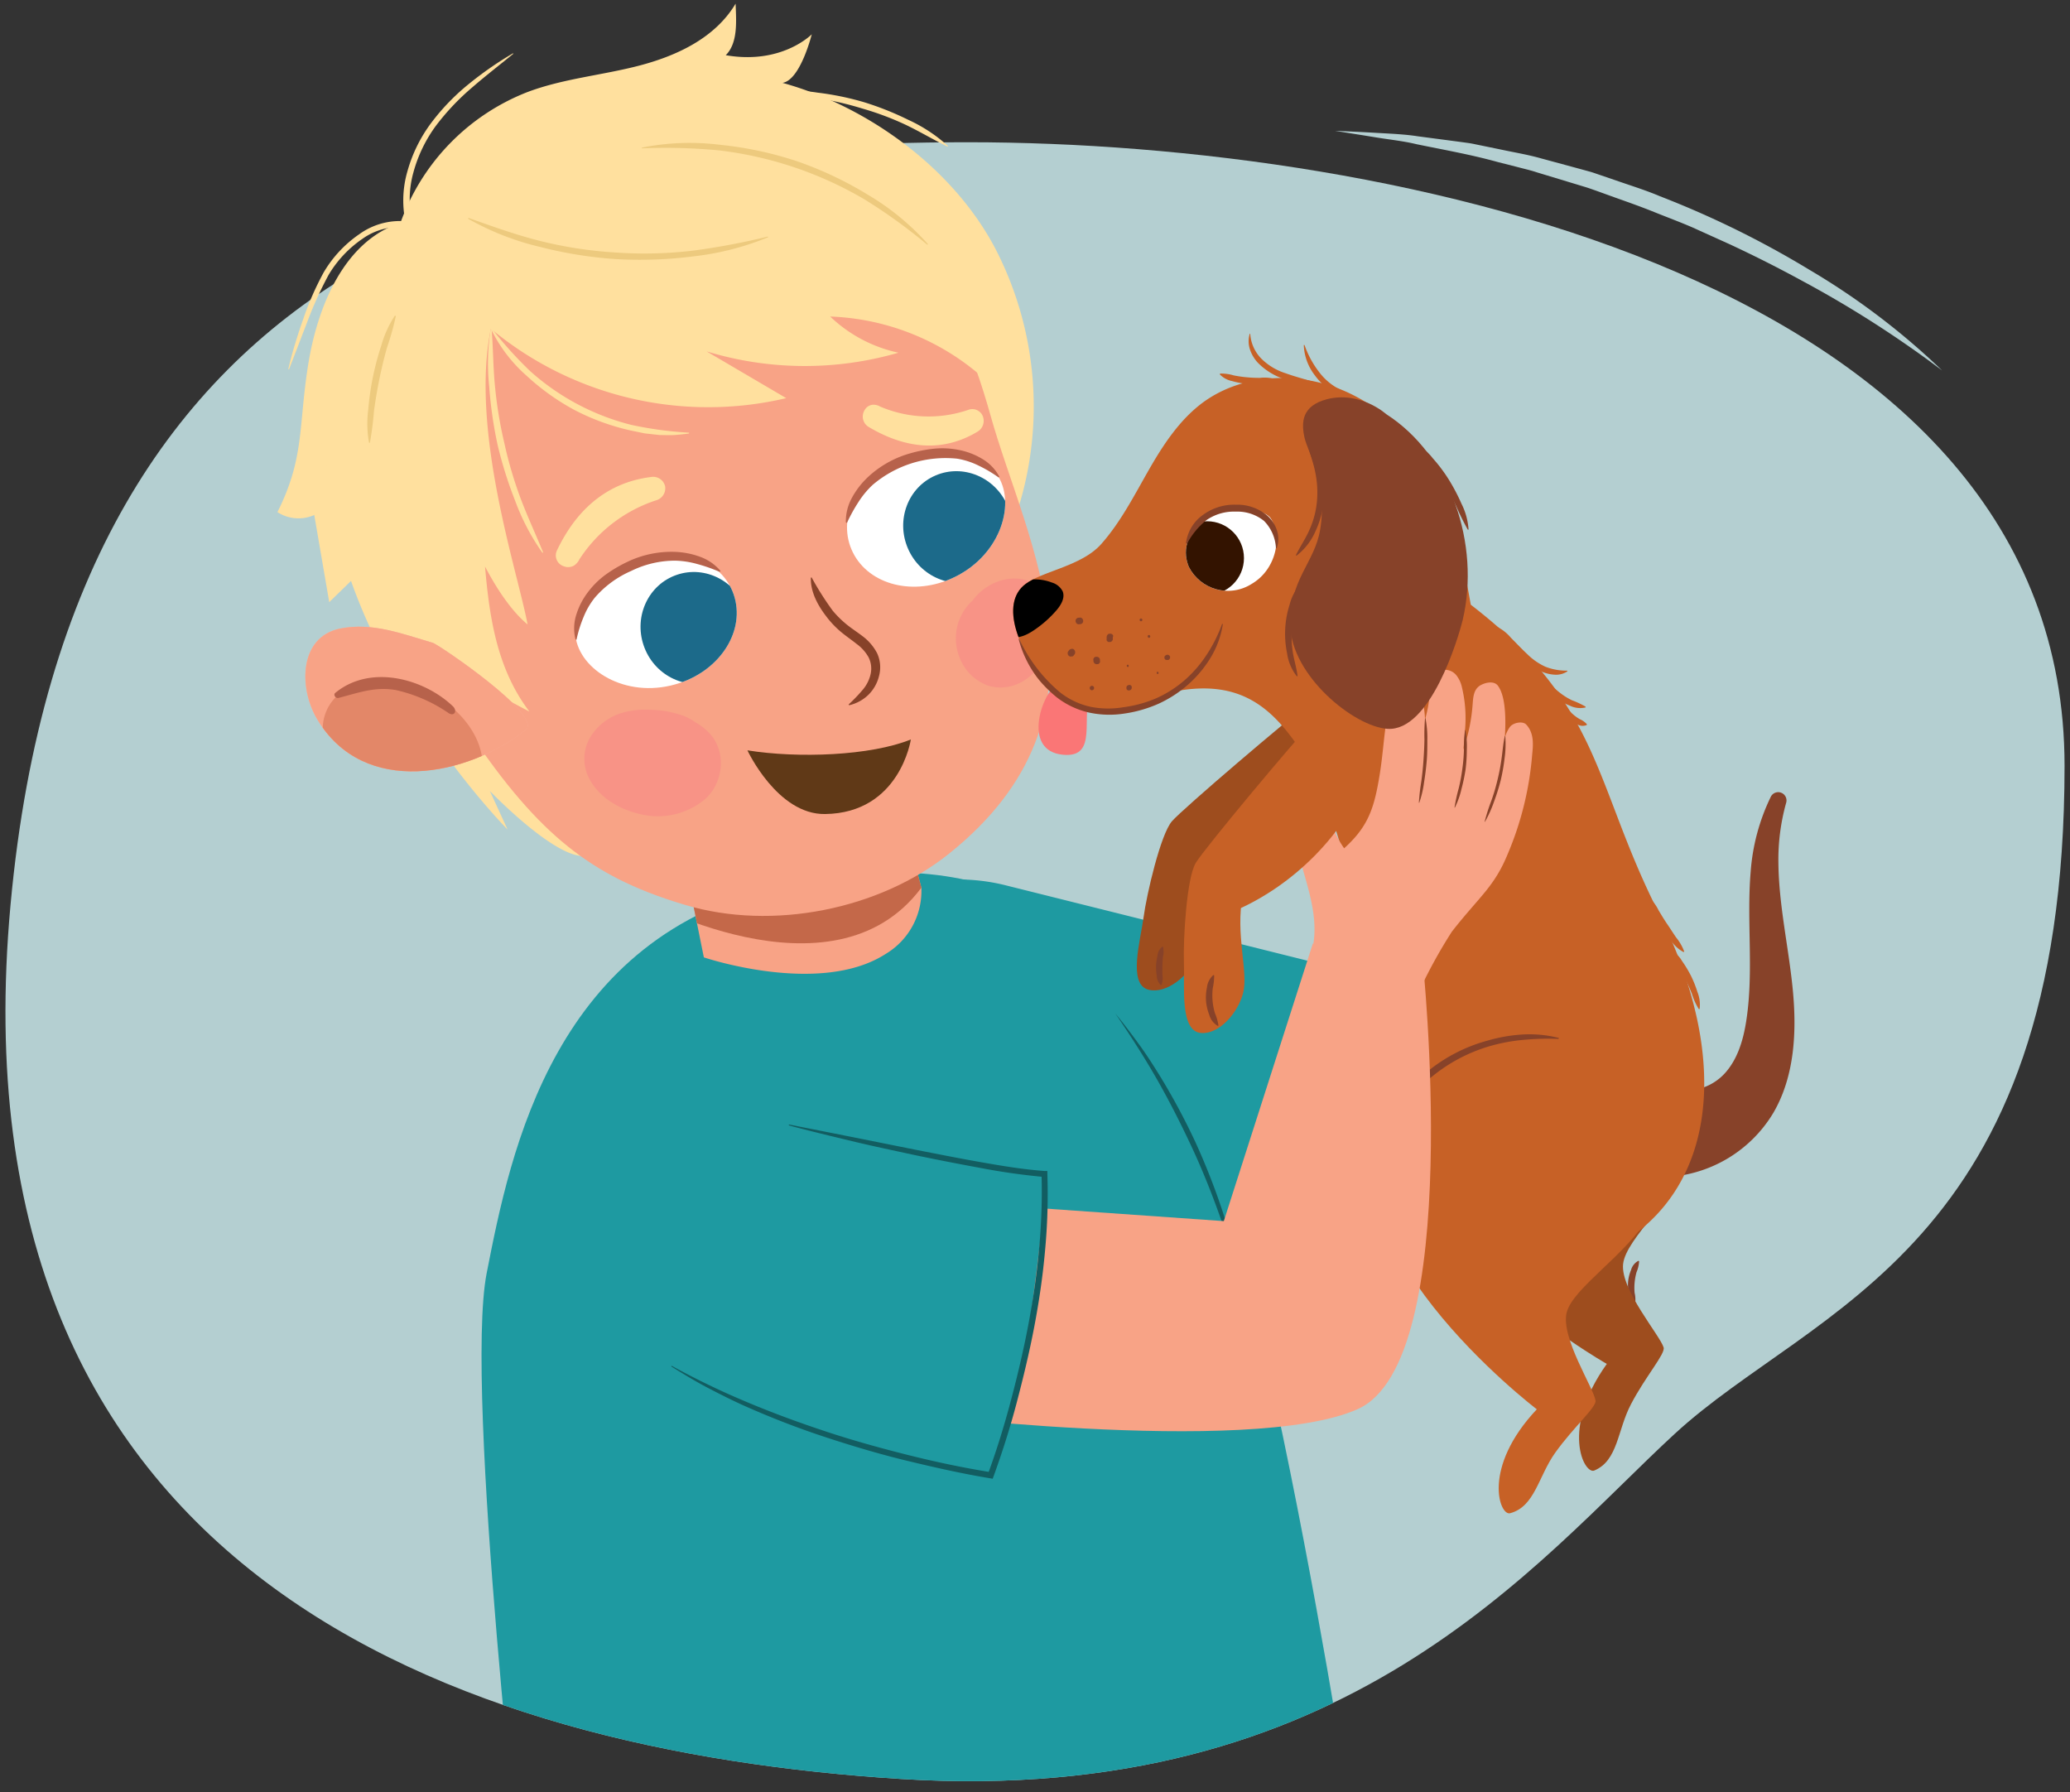 <svg id="Artwork" xmlns="http://www.w3.org/2000/svg" xmlns:xlink="http://www.w3.org/1999/xlink" viewBox="0 0 380 329"><rect x="0" y="0" width="380" height="329" fill="#333333" stroke="none"/><defs><style>.cls-1{fill:none;}.cls-2{fill:#f8a386;}.cls-3{fill:#fff;}.cls-4{fill:#c76126;}.cls-5{fill:#b4cfd1;}.cls-6{clip-path:url(#clip-path);}.cls-7{fill:#1e9aa1;}.cls-8{fill:#874229;}.cls-9{fill:#125d61;}.cls-10{clip-path:url(#clip-path-2);}.cls-11{fill:#c46849;}.cls-12{fill:#ffe09e;}.cls-13{clip-path:url(#clip-path-3);}.cls-14{fill:#f89386;}.cls-15{clip-path:url(#clip-path-4);}.cls-16{fill:#1c6a8a;}.cls-17{fill:#b7624b;}.cls-18{fill:#f8b5a2;}.cls-19{clip-path:url(#clip-path-5);}.cls-20{fill:#e38768;}.cls-21{clip-path:url(#clip-path-6);}.cls-22{fill:#edca7e;}.cls-23{fill:#9e4d1e;}.cls-24{fill:#fa7676;}.cls-25{clip-path:url(#clip-path-7);}.cls-26{clip-path:url(#clip-path-8);}.cls-27{fill:#331300;}.cls-28{fill:#603917;}</style><clipPath id="clip-path"><path class="cls-1" d="M1.93,166.11C-9.31,288.73,83.68,321.43,165.43,326.54s116.49-39.85,142-63.35S379,229.49,379,140.56,219.59-2.5,140.9-2.5,13.17,43.48,1.93,166.11Z"/></clipPath><clipPath id="clip-path-2"><path class="cls-2" d="M129.21,175.73l-4.37-21.61,39.78-8.18,4.52,17a13.46,13.46,0,0,1-6.54,12.15C150.48,182.92,129.21,175.73,129.21,175.73Z"/></clipPath><clipPath id="clip-path-3"><path class="cls-2" d="M102,25.22c31.6-13.53,56.74,8.67,64.38,18.62s12.1,20.39,15.49,32.53c6.5,23.25,24.68,54.48-7.68,80.35-12.82,10.25-32.39,14.14-48.35,9.4S100,154.45,87.54,136.4,62.29,100,64.27,76.37C66.42,51.46,74.74,36.89,102,25.22Z"/></clipPath><clipPath id="clip-path-4"><path class="cls-3" d="M117.06,102.94c-8.69,4-12.37,9.09-11.32,14.4,1.2,6.12,9.88,11.13,19.11,8,7.61-2.57,12-9.75,9.86-16.16S124.36,99.6,117.06,102.94Z"/></clipPath><clipPath id="clip-path-5"><path class="cls-2" d="M79.49,118c-5.64-1.65-11.1-3.8-17-2.63-7.66,1.52-7.63,11-4.28,16.61,8.57,14.48,27.69,10.42,38.3,2C99.83,131.37,80.56,118.34,79.49,118Z"/></clipPath><clipPath id="clip-path-6"><path class="cls-3" d="M165.3,84.41c9.12-2.86,15.27-1.53,18,3.12,3.2,5.35.11,14.89-8.83,18.75-7.38,3.18-15.48.81-18.15-5.41S157.64,86.81,165.3,84.41Z"/></clipPath><clipPath id="clip-path-7"><path class="cls-4" d="M304.3,167.14C292.49,143.66,294.06,129.52,270,111L266.71,92.9c-3.9-8.65-10.25-16.49-18.8-20.63s-19.41-4-27.06,1.59c-4.32,3.19-7.34,7.82-10,12.47s-5.13,9.51-8.69,13.53-10.6,4.92-13.85,7.3c-5,3.67-1.08,12.67,3.95,18.34s9.84,6.15,17.21,4.33a20.48,20.48,0,0,0,6.58-3c11.25-2,17,2.7,22,9.83,7.49,10.62,9,26.16,12.2,28.84s7.54,66.89,7.54,66.89C305.89,241.93,325.65,209.6,304.3,167.14Z"/></clipPath><clipPath id="clip-path-8"><path class="cls-3" d="M218.26,104.09c-1.1-2.54-.89-6.2,3.41-8.85,5.52-3.4,10.74-1.39,11.58-.13,2.2,3.26,1.12,9.42-3.53,12.1A8.07,8.07,0,0,1,218.26,104.09Z"/></clipPath></defs><path class="cls-5" d="M1.93,166.11C-9.31,288.73,83.68,321.43,165.43,326.54s116.49-39.85,142-63.35S379,229.49,379,140.56,256.38,26.11,177.69,26.11,13.17,43.48,1.93,166.11Z"/><path class="cls-5" d="M356.52,68A198.74,198.74,0,0,0,331,51.64q-6.63-3.62-13.48-6.81l-6.88-3.11c-2.32-1-4.67-1.87-7-2.81s-4.7-1.78-7.07-2.62L293,35c-.59-.2-1.18-.42-1.78-.61l-1.81-.55-7.23-2.19c-1.19-.4-2.42-.67-3.65-1l-3.66-.93c-4.86-1.35-9.83-2.22-14.78-3.24-2.47-.6-5-.85-7.48-1.26s-5-.79-7.52-1.21c2.54.11,5.07.23,7.61.38s5.09.24,7.6.63l7.58,1,1.89.26c.63.1,1.25.25,1.87.37l3.75.77c2.49.54,5,.94,7.47,1.64l7.38,2,1.85.51c.61.19,1.21.41,1.81.61l3.62,1.24c2.42.83,4.85,1.6,7.2,2.6a174.18,174.18,0,0,1,27.44,13.5A131.52,131.52,0,0,1,356.52,68Z"/><g class="cls-6"><path class="cls-7" d="M184.84,162.56l62.74,15.67s-1.8,17.3-3.72,31.13a161.42,161.42,0,0,1-6.75,27.53S163.9,224.38,153,185.68c-3.94-14,4.26-20,12.43-22.65A35.56,35.56,0,0,1,184.84,162.56Z"/><path class="cls-7" d="M143.8,162.47c-42.1,9.14-50.06,48.75-54.46,71.23-4.18,21.39,6.89,117.6,6.89,117.6l152.33-15.12S229.62,210,211.67,186.27C201.66,173.06,185.91,153.33,143.8,162.47Z"/><path class="cls-8" d="M284.57,246.18A2.7,2.7,0,0,1,284,244a7.17,7.17,0,0,1,.42-2.25,7.29,7.29,0,0,1,1.12-2,2.81,2.81,0,0,1,1.86-1.3l.09.12a8,8,0,0,1-1.08,1.8,8.43,8.43,0,0,0-.86,1.79,8.84,8.84,0,0,0-.47,1.92,7,7,0,0,1-.32,2.07Z"/><path class="cls-8" d="M282.43,247.43a3.13,3.13,0,0,1-1.67-2.13,6,6,0,0,1,.7-5.36,3.2,3.2,0,0,1,2.15-1.64l.09.12c-.42.85-.94,1.38-1.32,2.08a6.26,6.26,0,0,0-.58,4.49c.18.78.58,1.4.74,2.34Z"/><path class="cls-9" d="M228,236.05c-1.29-4.46-2.65-8.88-4.21-13.22s-3.29-8.63-5.26-12.81-4.06-8.29-6.36-12.29-4.81-7.89-7.43-11.71c1.48,1.78,2.87,3.64,4.24,5.51s2.63,3.83,3.85,5.8a121.65,121.65,0,0,1,6.6,12.27,126.51,126.51,0,0,1,5.09,13A120.47,120.47,0,0,1,228,236.05Z"/><path class="cls-8" d="M300,239.32a2.62,2.62,0,0,1-1-1.91,8,8,0,0,1-.12-2.18,7.35,7.35,0,0,1,.54-2.12,2.69,2.69,0,0,1,1.36-1.69l.12.08a5.94,5.94,0,0,1-.47,2,10.7,10.7,0,0,0-.36,3.79,5.49,5.49,0,0,1,.1,2Z"/><path class="cls-2" d="M129.21,175.73l-4.37-21.61,39.78-8.18,4.52,17a13.46,13.46,0,0,1-6.54,12.15C150.48,182.92,129.21,175.73,129.21,175.73Z"/><g class="cls-10"><path class="cls-11" d="M116.78,164.59s36,20.31,52.36-1.65c25.61-15.35.92-27.26.92-27.26l-53.24,15.4Z"/></g><path class="cls-12" d="M186.43,94.82A63,63,0,0,0,182.91,46c-7.71-15-23.56-26.46-39.26-30.79,3.29-.5,5.37-8.92,5.37-8.92s-5.47,5.64-15.79,3.84c2.3-2.28,1.91-6.38,1.81-9.46C131.33,6.9,124.39,10.18,117.51,12s-14.1,2.4-20.74,4.92a40.27,40.27,0,0,0-23.26,24c-10.29,3.29-15.28,15.27-17,26.4S55.88,84.12,50.93,94a7.1,7.1,0,0,0,6.76.53l2.75,16,4-3.9c9.13,25.84,28.74,45.64,28.74,45.64l-3.25-7.08s12.17,12.68,17.6,11.9"/><path class="cls-2" d="M102,25.22c31.6-13.53,56.74,8.67,64.38,18.62s12.1,20.39,15.49,32.53c6.5,23.25,24.68,54.48-7.68,80.35-12.82,10.25-32.39,14.14-48.35,9.4S100,154.45,87.54,136.4,62.29,100,64.27,76.37C66.42,51.46,74.74,36.89,102,25.22Z"/><g class="cls-13"><path class="cls-14" d="M107.76,142a7.8,7.8,0,0,1,.57-6.63,10.15,10.15,0,0,1,5.35-4.36,15.2,15.2,0,0,1,5.69-.73,18.93,18.93,0,0,1,6.06,1.1,10.44,10.44,0,0,1,2.3,1.24,10.26,10.26,0,0,1,2.75,2.24c2.91,3.43,2.26,8.81-1,11.79a13.51,13.51,0,0,1-12.07,2.75C113.36,148.47,109.33,146,107.76,142Z"/><path class="cls-14" d="M176.18,120.75a9.38,9.38,0,0,1,2.38-10.54,10,10,0,0,1,5.38-3.71,8.39,8.39,0,0,1,6.5.85,8.27,8.27,0,0,1,3.83,6.58,10.42,10.42,0,0,1-1.59,6,15.62,15.62,0,0,1-4.29,4.72,8.08,8.08,0,0,1-6.61,1.32A8.71,8.71,0,0,1,176.18,120.75Z"/></g><path class="cls-3" d="M117.06,102.94c-8.69,4-12.37,9.09-11.32,14.4,1.2,6.12,9.88,11.13,19.11,8,7.61-2.57,12-9.75,9.86-16.16S124.36,99.6,117.06,102.94Z"/><g class="cls-15"><ellipse class="cls-16" cx="127.58" cy="115.26" rx="9.95" ry="10.3" transform="translate(-30.26 47.07) rotate(-18.73)"/></g><path class="cls-17" d="M132,104.92a29.75,29.75,0,0,0-4-1.39,16.28,16.28,0,0,0-4.1-.62,18.27,18.27,0,0,0-8.05,1.9,18.54,18.54,0,0,0-6.67,4.91,14.06,14.06,0,0,0-2.06,3.56,22.87,22.87,0,0,0-1.27,4.06h0a.1.1,0,0,1-.13.08.11.11,0,0,1-.08-.08,8.31,8.31,0,0,1,.16-4.53,13.26,13.26,0,0,1,2.11-4.09,15.45,15.45,0,0,1,3.27-3.24,25.26,25.26,0,0,1,3.91-2.31A18.68,18.68,0,0,1,124,101.3a14.93,14.93,0,0,1,4.49.89,8.81,8.81,0,0,1,3.74,2.56.11.11,0,0,1,0,.16.11.11,0,0,1-.11,0Z"/><path class="cls-8" d="M149,106a54.21,54.21,0,0,0,3.87,6.1,18.9,18.9,0,0,0,2.5,2.48c.9.74,1.95,1.41,3,2.21a9.23,9.23,0,0,1,2.64,3.1,6.11,6.11,0,0,1,.36,4.18,7.25,7.25,0,0,1-2,3.51,7.49,7.49,0,0,1-3.4,1.85.11.11,0,0,1-.11-.19,29.91,29.91,0,0,0,2.49-2.6,6.74,6.74,0,0,0,1.48-2.93,4.64,4.64,0,0,0-.38-3.06,7.64,7.64,0,0,0-2.19-2.45c-.92-.74-1.95-1.43-2.95-2.27a17.39,17.39,0,0,1-2.66-2.83c-1.53-2-2.85-4.42-2.8-7a.11.11,0,0,1,.12-.11A.11.11,0,0,1,149,106Z"/><path class="cls-12" d="M185.1,74.1a44.74,44.74,0,0,0-32.7-16,26,26,0,0,0,12.54,6.64,61.82,61.82,0,0,1-35.22-.24l14.61,8.58A62.45,62.45,0,0,1,90.11,60.34c-3.86,18.76,5,44.84,6.74,54.28-3.07-2.54-5.79-6.78-7.81-10.63.82,9.63,2.29,18.92,8.14,26.61-7.3-3.72-11.13-6.86-20.68-7.14,0,0-34.65-51.39-8.44-77.27C150.17-34.9,185.1,74.1,185.1,74.1Z"/><path class="cls-18" d="M79.47,118c-5.65-1.65-11.1-3.81-17-2.64-7.66,1.53-7.63,11-4.28,16.61,8.57,14.48,27.7,10.42,38.3,2C99.81,131.38,80.54,118.35,79.47,118Z"/><path class="cls-2" d="M79.49,118c-5.64-1.65-11.1-3.8-17-2.63-7.66,1.52-7.63,11-4.28,16.61,8.57,14.48,27.69,10.42,38.3,2C99.83,131.37,80.56,118.34,79.49,118Z"/><g class="cls-19"><path class="cls-20" d="M78.08,126.74c7.76,3.56,12.19,11.08,9.88,16.8S77.49,151,69.73,147.45s-12.19-11.08-9.88-16.79S70.32,123.18,78.08,126.74Z"/><path class="cls-17" d="M83.15,129.65c-5.22-5-15.06-7.85-21.6-2.47-.43.36.08,1.06.58.93,3.66-.94,6.68-2.11,10.53-1.45a27.9,27.9,0,0,1,9.69,4.23C83.41,131.57,84,130.49,83.15,129.65Z"/></g><path class="cls-3" d="M165.3,84.41c9.12-2.86,15.27-1.53,18,3.12,3.2,5.35.11,14.89-8.83,18.75-7.38,3.18-15.48.81-18.15-5.41S157.64,86.81,165.3,84.41Z"/><g class="cls-21"><ellipse class="cls-16" cx="175.81" cy="96.73" rx="9.95" ry="10.3" transform="translate(-23.92 77.4) rotate(-23.29)"/></g><path class="cls-17" d="M155.28,95.87a8.89,8.89,0,0,1,1.06-4.4,15.1,15.1,0,0,1,2.74-3.66,18.7,18.7,0,0,1,7.85-4.55,24.88,24.88,0,0,1,4.45-.89,15.44,15.44,0,0,1,4.6.21,13.19,13.19,0,0,1,4.3,1.63,8.32,8.32,0,0,1,3.16,3.26.11.11,0,0,1-.16.14h0a24.19,24.19,0,0,0-3.66-2.16,14,14,0,0,0-3.92-1.26A20.65,20.65,0,0,0,160.2,89a16.24,16.24,0,0,0-2.64,3.2,29.73,29.73,0,0,0-2.06,3.74h0a.11.11,0,0,1-.15,0A.13.13,0,0,1,155.28,95.87Z"/><path class="cls-12" d="M94.25,9.86c-2.53,2.07-5.12,4.06-7.57,6.19a44.07,44.07,0,0,0-6.63,7,25.88,25.88,0,0,0-4.16,8.6,18.38,18.38,0,0,0-.13,9.4L76,42l-.93-.18a11.56,11.56,0,0,0-8.51,2,21,21,0,0,0-6.24,6.64A68.6,68.6,0,0,0,56.44,59l-3.38,8.79-.14,0c.35-1.54.76-3.06,1.22-4.57s.93-3,1.47-4.49A54.51,54.51,0,0,1,59.42,50a22,22,0,0,1,6.52-7,12.73,12.73,0,0,1,9.35-2.29l-.69.74a19.23,19.23,0,0,1,.19-10,26.9,26.9,0,0,1,4.4-8.93,40.41,40.41,0,0,1,6.89-7.12,64.11,64.11,0,0,1,8.09-5.61Z"/><path class="cls-12" d="M141.32,17a27.79,27.79,0,0,1,8.73,0,52.34,52.34,0,0,1,8.57,1.76A55.26,55.26,0,0,1,166.75,22a28.29,28.29,0,0,1,7.28,4.8l-.08.12c-2.62-1.29-5.06-2.75-7.66-4a53.44,53.44,0,0,0-8-3A58,58,0,0,0,149.91,18c-2.84-.42-5.69-.49-8.58-.88Z"/><path class="cls-12" d="M90.24,60.25a70.73,70.73,0,0,0,7.13,7.91A43.8,43.8,0,0,0,115.94,78a68.3,68.3,0,0,0,10.55,1.42v.15c-.89.12-1.79.22-2.7.28s-1.81,0-2.71,0l-2.71-.3L115.7,79a42.24,42.24,0,0,1-10.21-3.73,42.77,42.77,0,0,1-8.84-6.32,27.22,27.22,0,0,1-6.54-8.61Z"/><path class="cls-12" d="M90.24,60.3c.3,3.57.28,7.1.63,10.63A77,77,0,0,0,92.6,81.4a74.78,74.78,0,0,0,3,10.17c1.26,3.32,2.75,6.51,4.11,9.83l-.13.07a41.07,41.07,0,0,1-5-9.52,75.19,75.19,0,0,1-3.23-10.28A76.35,76.35,0,0,1,89.81,71a40.23,40.23,0,0,1,.29-10.74Z"/><path class="cls-12" d="M105.32,103.84a2.18,2.18,0,0,1-1.88.08,2.09,2.09,0,0,1-1.17-2.94c2.24-4.66,7-12.17,17.29-13.43a2.25,2.25,0,0,1,2.55,1.76,2.31,2.31,0,0,1-1.75,2.55,26.73,26.73,0,0,0-14,10.81A2.72,2.72,0,0,1,105.32,103.84Z"/><path class="cls-12" d="M160.13,74.3a1.92,1.92,0,0,0-1.42,1,2.22,2.22,0,0,0,.76,3.07c4.19,2.48,11.8,5.8,20,.85a2.3,2.3,0,0,0,.91-2.91,2.07,2.07,0,0,0-2.68-1.06,22.55,22.55,0,0,1-16.16-.64A2.35,2.35,0,0,0,160.13,74.3Z"/><path class="cls-22" d="M86,40c4.45,1.57,8.83,3.16,13.37,4.28a76,76,0,0,0,13.82,2.08,75.94,75.94,0,0,0,14-.35,131.17,131.17,0,0,0,13.79-2.59l0,.14a51,51,0,0,1-13.71,3.5,77.25,77.25,0,0,1-14.18.5,76.19,76.19,0,0,1-14-2.25,49.68,49.68,0,0,1-13.17-5.17Z"/><path class="cls-22" d="M117.85,27.1a44.51,44.51,0,0,1,14.34-.52,65.76,65.76,0,0,1,14.07,3,66.52,66.52,0,0,1,13,6.13,46.16,46.16,0,0,1,11.09,9.11l-.11.11a99,99,0,0,0-11.52-8.32,68.51,68.51,0,0,0-26.68-9,103.49,103.49,0,0,0-14.21-.38Z"/><path class="cls-22" d="M72.67,58a49.25,49.25,0,0,1-1.61,5.75c-.54,1.9-1,3.82-1.4,5.76s-.72,3.89-1,5.85a57.75,57.75,0,0,1-.76,5.92h-.15a19.68,19.68,0,0,1-.16-6,52.48,52.48,0,0,1,.85-6A51.24,51.24,0,0,1,70,63.42a19.18,19.18,0,0,1,2.5-5.49Z"/><path class="cls-4" d="M229.51,61.28a7.17,7.17,0,0,0,2.08,4.59A11,11,0,0,0,236,68.51c1.65.6,3.41,1.06,5.14,1.58l5.19,1.59-.39,1a12.16,12.16,0,0,1-4.6-3.83,9.65,9.65,0,0,1-2-5.52l.14,0a17.54,17.54,0,0,0,2.66,4.94,11,11,0,0,0,4.25,3.42l-.38,1-5.21-1.5c-1.73-.54-3.47-1-5.21-1.66a12.07,12.07,0,0,1-4.73-3,6.71,6.71,0,0,1-1.43-2.48,4.73,4.73,0,0,1,0-2.81Z"/><path class="cls-4" d="M233.81,69.66a4.11,4.11,0,0,1-2.48.79,14,14,0,0,1-2.59,0,14.63,14.63,0,0,1-2.54-.5,4.29,4.29,0,0,1-2.28-1.24l.06-.14a7.92,7.92,0,0,1,2.48.33,21.34,21.34,0,0,0,2.4.35c.8.08,1.61.11,2.42.11a7.16,7.16,0,0,1,2.5.14Z"/><path class="cls-4" d="M273.75,114.61a7.93,7.93,0,0,1,3.62,2.46c1,1,2,2.08,3,3a11.51,11.51,0,0,0,3.35,2.32,10.67,10.67,0,0,0,4,.71l0,.14a3.79,3.79,0,0,1-2.18.61,7.16,7.16,0,0,1-2.25-.46,11.58,11.58,0,0,1-3.77-2.43c-1.07-1-2-2.11-3-3.16s-2-1.94-2.92-3.09Z"/><path class="cls-4" d="M282.65,123.18a14.53,14.53,0,0,1,1.76,2.12,11.86,11.86,0,0,0,1.92,1.83,11.65,11.65,0,0,0,2.25,1.41,16.38,16.38,0,0,1,2.5,1.17l0,.14a4.26,4.26,0,0,1-2.9-.33,9.88,9.88,0,0,1-4.61-3.56,4.18,4.18,0,0,1-1-2.72Z"/><path class="cls-4" d="M286.66,128.87c.63.34.77.78,1.09,1.17a7.31,7.31,0,0,0,1,1.06A7.39,7.39,0,0,0,290,132a3.72,3.72,0,0,1,1.3.92l0,.15a1.92,1.92,0,0,1-1.75-.11A5.8,5.8,0,0,1,288,132a5.47,5.47,0,0,1-1.12-1.37,1.85,1.85,0,0,1-.33-1.73Z"/><path class="cls-23" d="M310.41,212.59c-2.72,7.18-11.94,14.73-12.45,19.43s6.79,13.1,7.44,15.32c.34,1.15-3.33,5.3-6,10.42-2.5,4.75-2.36,10.34-6.73,12.16-1.85.77-6.27-7.58,2.3-19.57,0,0-45.46-25.73-34.3-51.2,9.15-20.88,28.19-10.54,28.19-10.54"/><path class="cls-24" d="M194,125.77c-2.43.93-6.67,12.06,1.16,12.77,6.68.61,3-7.28,5.2-11.94C198.92,126.74,195.93,126.11,194,125.77Z"/><path class="cls-8" d="M305.18,216.07a24.3,24.3,0,0,0,20.39-11.85c3.9-6.72,4.29-14.93,3.53-22.66s-2.55-15.39-2.63-23.16a38.75,38.75,0,0,1,1.41-11,1.52,1.52,0,0,0-2.82-1.12A37.69,37.69,0,0,0,321.38,160c-.77,9.08.59,18.29-.8,27.3-.53,3.5-1.56,7.07-3.93,9.69s-6.4,4-9.59,2.49"/><path class="cls-4" d="M302.55,223.35c-3.67,6.74-13.81,13-14.95,17.58s5,13.89,5.3,16.17c.18,1.19-4,4.81-7.38,9.52-3.13,4.37-3.74,9.93-8.31,11.14-1.94.52-5.2-8.35,4.91-19.08,0,0-41.58-31.62-27.08-55.36,11.87-19.45,29.34-6.64,29.34-6.64"/><path class="cls-23" d="M221.16,160.52C232,157.81,243,150.37,249.08,140l-7.85-11.64c-4.65,3.52-24,20-26.08,22.37s-4.65,13.37-5.22,17.65-2.94,12.33.93,13.29c3.3.82,7.33-2.56,8.84-5.95,1.65-3.69.33-10.75,3-17.76"/><path class="cls-4" d="M304.3,167.14C292.49,143.66,294.06,129.52,270,111L266.71,92.9c-3.9-8.65-10.25-16.49-18.8-20.63s-19.41-4-27.06,1.59c-4.32,3.19-7.34,7.82-10,12.47s-5.13,9.51-8.69,13.53-10.6,4.92-13.85,7.3c-5,3.67-1.08,12.67,3.95,18.34s9.84,6.15,17.21,4.33a20.48,20.48,0,0,0,6.58-3c11.25-2,17,2.7,22,9.83,7.49,10.62,9,26.16,12.2,28.84s7.54,66.89,7.54,66.89C305.89,241.93,325.65,209.6,304.3,167.14Z"/><g class="cls-25"><path d="M187.3,106.79a8.57,8.57,0,0,1,5.78.13,3.25,3.25,0,0,1,2,1.62c.48,1.22-.32,2.54-1.18,3.53a20.75,20.75,0,0,1-4.17,3.66c-1.25.83-2.77,1.55-4.22,1.13a3.64,3.64,0,0,1-2.42-3.07,6,6,0,0,1,1-3.93,17.84,17.84,0,0,1,2.74-3.09"/></g><path class="cls-8" d="M286.13,190.7a47.71,47.71,0,0,0-6.45.17,32.76,32.76,0,0,0-6.29,1.18,30,30,0,0,0-18.75,16.23,32.94,32.94,0,0,0-2.09,6,43.45,43.45,0,0,0-1.08,6.37h-.14a22.24,22.24,0,0,1,.32-6.56,29.05,29.05,0,0,1,2-6.29A29.62,29.62,0,0,1,273.1,191a29.29,29.29,0,0,1,6.51-1.12,21.78,21.78,0,0,1,6.54.64Z"/><path class="cls-2" d="M280.18,133c-.64-.69-2.31-.37-2.94.36a5.54,5.54,0,0,0-1,2.19c.29-4.38,0-8-1.26-9.68-.83-1.12-2.81-.43-3.48.1-1,.77-1.07,2.12-1.16,3.31a32.86,32.86,0,0,1-1.7,8.29c.13-1.19.23-2.38.3-3.58a24.25,24.25,0,0,0-.59-7.93,5.33,5.33,0,0,0-1-2.11,2.66,2.66,0,0,0-2.15-1,2.89,2.89,0,0,0-2.25,1.83,9.69,9.69,0,0,0-.51,2.88,24.27,24.27,0,0,1-.85,4.45c0-.74-.1-1.48-.18-2.21-.15-1.59-.63-3.49-2.24-4a3.16,3.16,0,0,0-3.19,1.28,7.42,7.42,0,0,0-1.18,3.29c-.92,5.35-.86,8.4-1.88,13.74-.95,5-2.3,8-6.17,11.5a20.42,20.42,0,0,1-3.5-9.12,9.23,9.23,0,0,0-.66-3.09A2.65,2.65,0,0,0,240,142c-1.32.21-2,1.59-2.36,2.82-2.63,9.95,5.91,20.17,3.09,30.07l19.81,7a91.87,91.87,0,0,1,6-10.9c5.09-6.5,7.77-8.19,10.25-14.26a58.6,58.6,0,0,0,4.48-18.23C281.41,137,281.73,134.65,280.18,133Z"/><path class="cls-8" d="M261.68,131.83a18.2,18.2,0,0,1,.34,3.9c0,1.3,0,2.61-.11,3.92s-.27,2.6-.48,3.89a18.65,18.65,0,0,1-.89,3.81l-.07,0a38.17,38.17,0,0,1,.44-3.87c.18-1.28.31-2.57.4-3.86s.16-2.58.18-3.87a36.36,36.36,0,0,1,.11-3.9Z"/><path class="cls-8" d="M269,134a15.2,15.2,0,0,1,.27,3.62,29.36,29.36,0,0,1-.23,3.63,32.77,32.77,0,0,1-.75,3.57,15.47,15.47,0,0,1-1.21,3.42l-.07,0a32.13,32.13,0,0,1,.77-3.53,32.1,32.1,0,0,0,.66-3.52,30.16,30.16,0,0,0,.3-3.56,27.38,27.38,0,0,1,.19-3.61Z"/><path class="cls-8" d="M276.33,135.11a18.65,18.65,0,0,1-.13,4.09,35.19,35.19,0,0,1-.7,4,38.45,38.45,0,0,1-1.22,3.91,22.51,22.51,0,0,1-1.67,3.72l-.07,0a35.62,35.62,0,0,1,1.24-3.87,35.8,35.8,0,0,0,1.14-3.88,37.37,37.37,0,0,0,.75-4c.19-1.34.27-2.68.59-4Z"/><path class="cls-8" d="M187.09,117.24a28.15,28.15,0,0,0,7.54,9.87,13.83,13.83,0,0,0,5.5,2.61,16.56,16.56,0,0,0,6.12.09,22.59,22.59,0,0,0,6-1.64,21,21,0,0,0,5.22-3.32,22.52,22.52,0,0,0,4.06-4.7,26.53,26.53,0,0,0,2.81-5.61l.15,0a16.85,16.85,0,0,1-2.18,6.06,21.38,21.38,0,0,1-4.14,5,22.23,22.23,0,0,1-5.46,3.56,23.75,23.75,0,0,1-6.26,1.81,17.77,17.77,0,0,1-6.54-.18A15.06,15.06,0,0,1,194,128a22.84,22.84,0,0,1-2.39-2.22,17.22,17.22,0,0,1-2-2.55A19.85,19.85,0,0,1,187,117.3Z"/><path class="cls-8" d="M239.46,80.27c.58,2.71,4.3,8.5,2.89,16.93-1,6.11-5.69,9.15-5.5,17.58.21,9.23,11.66,18.57,17.83,19,7.89.54,13-16.56,13.84-20C271.75,100,266.38,83.64,254.45,76c0,0-4.7-4.27-10.83-2.73C238.93,74.49,238.88,77.55,239.46,80.27Z"/><path class="cls-4" d="M227.08,167c10.19-4.49,19.81-13.68,24.06-24.91l-9.69-10.15c-4,4.25-20.28,23.71-21.94,26.45s-2.33,14-2.17,18.28-.82,12.64,3.16,12.94c3.39.25,6.79-3.76,7.71-7.36,1-3.91-1.48-10.65-.07-18"/><path class="cls-3" d="M218.26,104.09c-1.1-2.54-.89-6.2,3.41-8.85,5.52-3.4,10.74-1.39,11.58-.13,2.2,3.26,1.12,9.42-3.53,12.1A8.07,8.07,0,0,1,218.26,104.09Z"/><g class="cls-26"><circle class="cls-27" cx="221.6" cy="102.44" r="6.76"/></g><path class="cls-8" d="M217.72,99.71a7.48,7.48,0,0,1,3.16-5.23,9.67,9.67,0,0,1,6-1.84,8.51,8.51,0,0,1,5.9,2.12,6.21,6.21,0,0,1,1.68,2.74,5,5,0,0,1-.09,3.12l-.14,0a7.67,7.67,0,0,0-2.18-5,7.82,7.82,0,0,0-5.18-1.71,8.92,8.92,0,0,0-5.33,1.51,13.8,13.8,0,0,0-3.64,4.4Z"/><path class="cls-8" d="M198.79,113.71a.71.71,0,0,0-.2-.25l-.14-.08a.59.59,0,0,0-.32,0l-.17,0a.5.5,0,0,0-.23.09.44.44,0,0,0-.17.16.35.35,0,0,0-.1.21.52.52,0,0,0,0,.25l.05.16a.52.52,0,0,0,.2.24l.14.08a.69.69,0,0,0,.32,0l.16,0a.46.46,0,0,0,.23-.09.43.43,0,0,0,.18-.15.47.47,0,0,0,.09-.22.4.4,0,0,0,0-.24Z"/><path class="cls-8" d="M197.27,119.37a.38.38,0,0,0-.15-.18l-.14-.08a.71.71,0,0,0-.32,0l-.16.05a.62.62,0,0,0-.25.2l-.14.19a.51.51,0,0,0-.1.21.53.53,0,0,0,0,.25.5.5,0,0,0,.09.23.43.43,0,0,0,.15.18l.14.07a.58.58,0,0,0,.32,0l.16,0a.6.6,0,0,0,.25-.2l.14-.18a.62.62,0,0,0,.1-.22.49.49,0,0,0,0-.24A.43.43,0,0,0,197.27,119.37Z"/><path class="cls-8" d="M201.84,120.85a.4.4,0,0,0-.16-.18.49.49,0,0,0-.22-.1.49.49,0,0,0-.24,0l-.16,0a.69.69,0,0,0-.25.2,1,1,0,0,1-.08.14.58.58,0,0,0,0,.32l0,.16a.46.46,0,0,0,.09.23.55.55,0,0,0,.16.18.51.51,0,0,0,.21.1.52.52,0,0,0,.25,0l.16,0a.69.69,0,0,0,.25-.2l.07-.14a.58.58,0,0,0,0-.32l0-.17A.35.35,0,0,0,201.84,120.85Z"/><path class="cls-8" d="M204.36,116.68l-.06-.1a.06.06,0,0,1,0,0,.44.44,0,0,0-.16-.17l-.14-.08a.45.45,0,0,0-.23,0,.34.34,0,0,0-.17,0,.41.41,0,0,0-.21.1l-.11.12a.74.74,0,0,0-.12.29.43.43,0,0,1,0,.11.52.52,0,0,0,0,.25s0,0,0,.06h0a.57.57,0,0,0,0,.29.48.48,0,0,0,.12.16.66.66,0,0,0,.17.12.67.67,0,0,0,.28,0l.17,0h0a.82.82,0,0,0,.17-.11.64.64,0,0,0,.13-.15,1.19,1.19,0,0,0,.08-.16.32.32,0,0,0,0-.09.7.7,0,0,0,0-.14,1.48,1.48,0,0,0,0-.21A.74.74,0,0,0,204.36,116.68Z"/><path class="cls-8" d="M200.39,125.89a.4.4,0,0,0,.12.8A.4.4,0,0,0,200.39,125.89Z"/><path class="cls-8" d="M207.75,126a.62.62,0,0,0-.16-.2l-.12-.06a.39.39,0,0,0-.26,0,.44.44,0,0,0-.19.07.45.45,0,0,0-.23.31.44.44,0,0,0,0,.2l0,.13a.45.45,0,0,0,.16.2l.12.07a.57.57,0,0,0,.26,0,.44.44,0,0,0,.19-.07.47.47,0,0,0,.15-.13.48.48,0,0,0,.08-.18.45.45,0,0,0,0-.2C207.78,126.13,207.76,126.09,207.75,126Z"/><path class="cls-8" d="M207,122a.22.22,0,0,0,.06.43A.22.22,0,0,0,207,122Z"/><path class="cls-8" d="M214.7,120.37a.45.45,0,0,0-.21-.15.49.49,0,0,0-.48.06l.06,0-.06,0-.1.06-.08.09-.06.1a.29.29,0,0,0,0,.18.25.25,0,0,0,0,.12.22.22,0,0,0,.05.11.22.22,0,0,0,.07.09.31.31,0,0,0,.15.1h0l.14,0h.05a.46.46,0,0,0,.26,0,.45.45,0,0,0,.2-.16.43.43,0,0,0,.1-.24.46.46,0,0,0,0-.2A.4.4,0,0,0,214.7,120.37Z"/><path class="cls-8" d="M212.6,123.32l-.07,0a.18.18,0,0,0-.18.07.22.22,0,0,0,0,.13v.07a.21.21,0,0,0,.07.11.09.09,0,0,0,.07,0h.07a.18.18,0,0,0,.11-.08.18.18,0,0,0,0-.13v-.06A.24.24,0,0,0,212.6,123.32Z"/><path class="cls-8" d="M210.88,116.55a.27.27,0,0,0,.08.53A.27.27,0,0,0,210.88,116.55Z"/><path class="cls-8" d="M209.42,113.53a.25.25,0,0,0,.08.5A.25.25,0,0,0,209.42,113.53Z"/><path class="cls-4" d="M302.73,164.72a8.19,8.19,0,0,1,1.77,2.42c.51.83,1,1.67,1.56,2.48s1.07,1.64,1.63,2.45a9,9,0,0,1,1.49,2.59l-.11.1a6.42,6.42,0,0,1-2.24-2,28.58,28.58,0,0,1-1.78-2.43,29.53,29.53,0,0,1-1.5-2.62,6.19,6.19,0,0,1-.95-2.88Z"/><path class="cls-4" d="M306.52,174.2a6,6,0,0,1,2.27,2.21,22.06,22.06,0,0,1,1.64,2.72,20.69,20.69,0,0,1,1.17,2.94,6.33,6.33,0,0,1,.41,3.15l-.15,0a11.4,11.4,0,0,1-1.27-2.82c-.38-.94-.78-1.87-1.24-2.76s-.94-1.79-1.47-2.66a10.59,10.59,0,0,1-1.48-2.72Z"/><path class="cls-8" d="M223.56,188.31a3.36,3.36,0,0,1-1.56-2,9.39,9.39,0,0,1-.6-2.51,9.23,9.23,0,0,1,.17-2.57,3.51,3.51,0,0,1,1.18-2.26l.14.06a11,11,0,0,1-.26,2.38,11.6,11.6,0,0,0,.39,4.54,9,9,0,0,1,.66,2.31Z"/><path class="cls-8" d="M213.12,180.83a2.36,2.36,0,0,1-.77-1.71,10.4,10.4,0,0,1-.13-1.85,10.21,10.21,0,0,1,.26-1.83,2.42,2.42,0,0,1,.87-1.66l.14,0a3.46,3.46,0,0,1,0,1.8c-.05.56-.09,1.12-.1,1.69s0,1.13,0,1.7a3.3,3.3,0,0,1-.17,1.78Z"/><path class="cls-8" d="M240.19,81.39a11.94,11.94,0,0,1,2.32,5.09,17.57,17.57,0,0,1,.45,5.65,16.15,16.15,0,0,1-1.51,5.46A11.33,11.33,0,0,1,238,102l-.11-.1c.84-1.68,1.85-3.13,2.55-4.78A16.33,16.33,0,0,0,241.76,92a18.18,18.18,0,0,0-.31-5.3c-.34-1.77-1-3.41-1.39-5.26Z"/><path class="cls-8" d="M239.06,107.12c-.31,1.5-.93,2.77-1.28,4.17a20.23,20.23,0,0,0-.65,4.23,21.15,21.15,0,0,0,.21,4.28c.23,1.42.67,2.76.86,4.28l-.13.06a8.72,8.72,0,0,1-1.78-4.15,17.64,17.64,0,0,1-.36-4.53,17.36,17.36,0,0,1,.81-4.47,8.6,8.6,0,0,1,2.19-3.95Z"/><path class="cls-8" d="M259,81.21a8.44,8.44,0,0,1,4,2.88,28.43,28.43,0,0,1,3,4,35,35,0,0,1,2.29,4.37,12.28,12.28,0,0,1,1.3,4.76l-.14,0a47.28,47.28,0,0,1-2.14-4.35A47.55,47.55,0,0,0,265,88.69a34.2,34.2,0,0,0-2.76-3.89c-1-1.24-2.16-2.24-3.29-3.46Z"/><path class="cls-2" d="M169.41,220.26l55.25,3.88L241,173.2,261.14,176s7.87,73.74-11.86,82.63-85.73.48-85.73.48Z"/><path class="cls-7" d="M145.15,200.6l47.53,11.71s-1.8,17.3-3.72,31.13A160.92,160.92,0,0,1,182.2,271s-76.94-11.65-84.1-51.21S145.15,200.6,145.15,200.6Z"/><path class="cls-9" d="M144.84,206.41l11.72,2.32,11.72,2.35c3.9.76,7.81,1.54,11.73,2.23s7.85,1.35,11.77,1.63l.49,0,0,.49a111.86,111.86,0,0,1-.43,14.18c-.42,4.72-1.11,9.4-2,14.05s-2,9.25-3.2,13.81S184,266.56,182.39,271l-.16.43-.45-.08c-5.15-.85-10.22-2-15.27-3.22s-10-2.7-15-4.34-9.8-3.51-14.56-5.61c-2.38-1.06-4.71-2.23-7-3.43s-4.53-2.56-6.73-3.94l.07-.12a141.55,141.55,0,0,0,14,6.74c4.76,2,9.64,3.78,14.55,5.4s9.91,3,14.93,4.26,10.1,2.33,15.19,3.15l-.61.35c1.61-4.38,3-8.9,4.2-13.42s2.29-9.11,3.17-13.72,1.58-9.26,2-13.93a111.61,111.61,0,0,0,.48-14l.51.52a119.79,119.79,0,0,1-11.89-1.69q-5.9-1.08-11.75-2.3c-3.89-.84-7.8-1.66-11.67-2.59s-7.75-1.87-11.61-2.89Z"/><path class="cls-28" d="M137.21,137.73c9.32,1.49,22.6,1,30-2,0,0-2,13.51-15.75,13.69C142.71,149.55,137.21,137.73,137.21,137.73Z"/></g></svg>